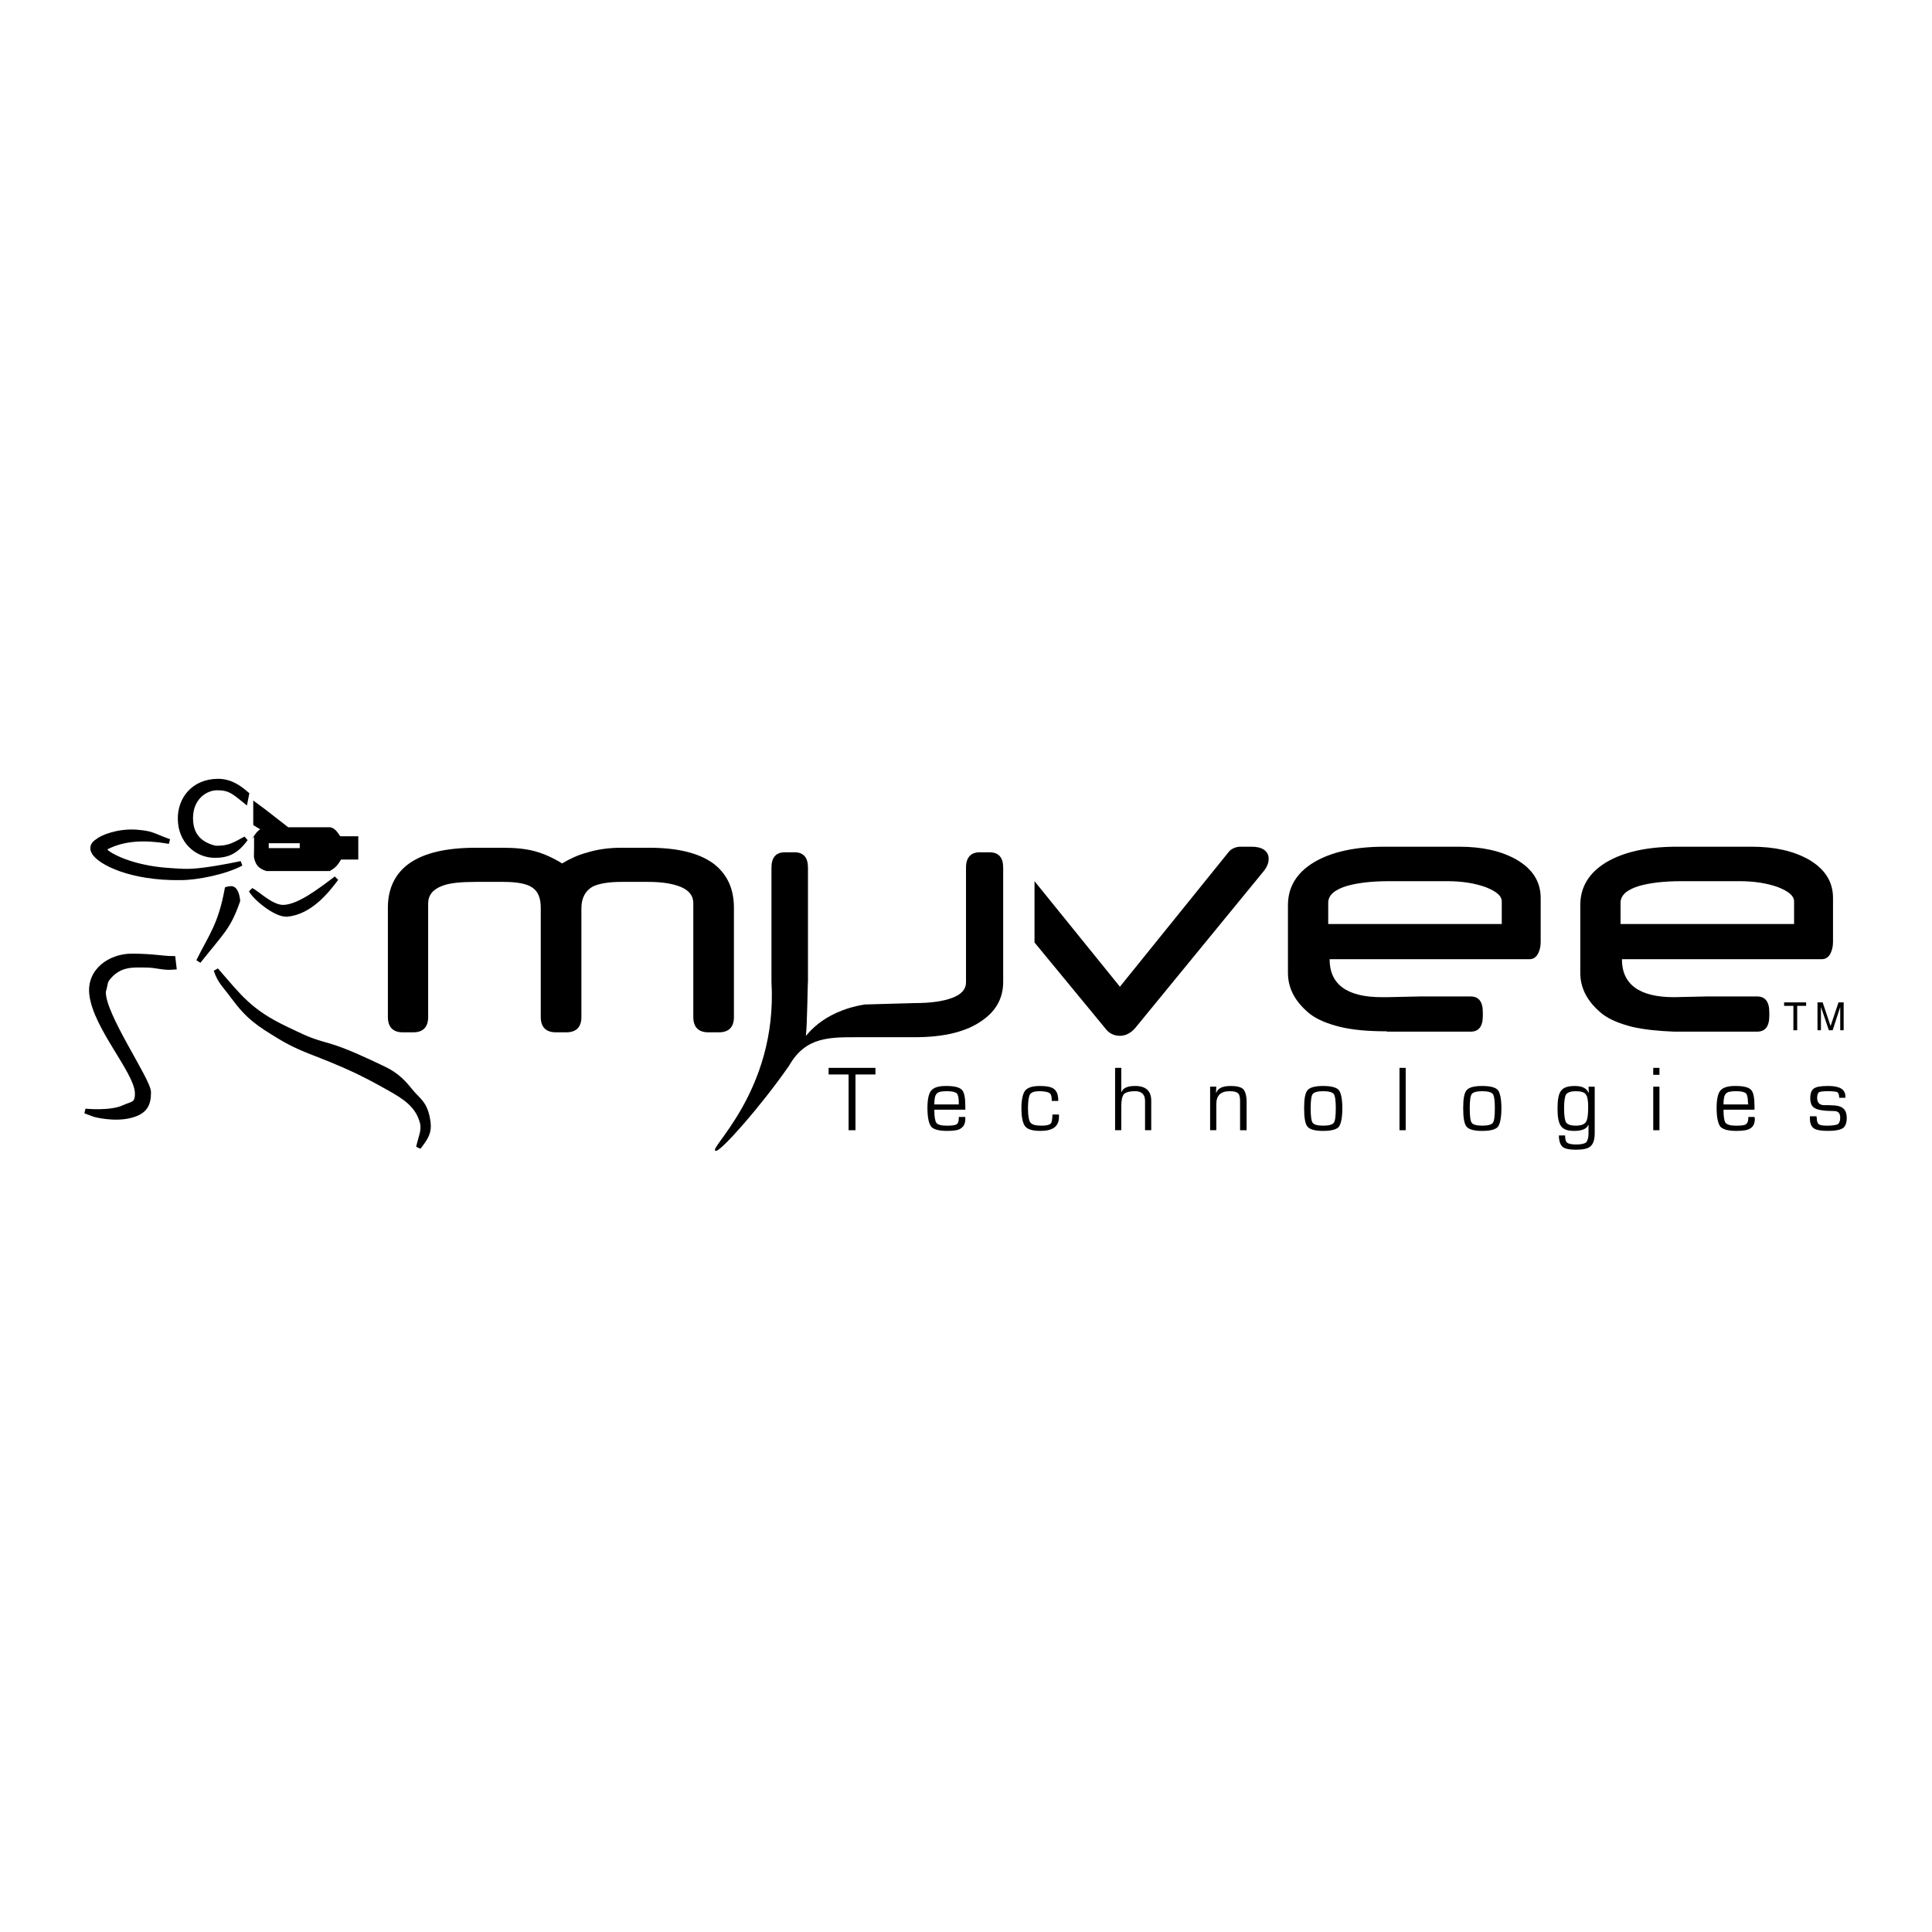 <?xml version="1.0" encoding="utf-8"?>
<!-- Generator: Adobe Illustrator 13.0.0, SVG Export Plug-In . SVG Version: 6.00 Build 14948)  -->
<!DOCTYPE svg PUBLIC "-//W3C//DTD SVG 1.0//EN" "http://www.w3.org/TR/2001/REC-SVG-20010904/DTD/svg10.dtd">
<svg version="1.0" id="Layer_1" xmlns="http://www.w3.org/2000/svg" xmlns:xlink="http://www.w3.org/1999/xlink" x="0px" y="0px"
	 width="192.756px" height="192.756px" viewBox="0 0 192.756 192.756" enable-background="new 0 0 192.756 192.756"
	 xml:space="preserve">
<g>
	<polygon fill-rule="evenodd" clip-rule="evenodd" fill="#FFFFFF" points="0,0 192.756,0 192.756,192.756 0,192.756 0,0 	"/>
	<path fill-rule="evenodd" clip-rule="evenodd" d="M26.573,83.886v0.973h3.573v-0.973H26.573L26.573,83.886z M25.508,80.342
		c1.1,0.799,2.199,1.703,3.161,2.433h4.26c0.412,0.104,0.618,0.521,0.893,0.903h1.683v1.841c-0.515,0-0.858,0-1.614,0
		c-0.378,0.626-0.516,0.834-1.065,1.146h-6.218c-0.687-0.243-0.894-0.521-1.031-1.181c0,0,0.035-2.016,0-2.016
		c0.481-0.695,0.928-0.695,0.859-0.729c-0.275-0.208-0.515-0.278-0.928-0.556V80.342L25.508,80.342z"/>
	<path fill="none" stroke="#000000" stroke-width="0.482" stroke-miterlimit="2.613" d="M26.573,83.886v0.973h3.573v-0.973H26.573
		L26.573,83.886z M25.508,80.342c1.1,0.799,2.199,1.703,3.161,2.433h4.26c0.412,0.104,0.618,0.521,0.893,0.903h1.684v1.841
		c-0.516,0-0.859,0-1.615,0c-0.378,0.626-0.516,0.834-1.065,1.146h-6.218c-0.687-0.243-0.894-0.521-1.031-1.181
		c0,0,0.035-2.015,0-2.015c0.481-0.695,0.928-0.695,0.859-0.729c-0.275-0.208-0.515-0.278-0.928-0.556V80.342L25.508,80.342z"/>
	<path fill-rule="evenodd" clip-rule="evenodd" stroke="#000000" stroke-width="0.482" stroke-miterlimit="2.613" d="
		M21.764,77.944c1.202,0,2.095,0.625,2.851,1.286l-0.137,0.695c-1.237-1.007-1.615-1.32-2.817-1.32
		c-1.168,0-2.645,0.973-2.645,3.023c0,2.05,1.339,2.71,2.439,2.988c1.305,0.035,1.786-0.243,3.057-0.938
		c-0.961,1.32-1.855,1.667-3.057,1.667c-1.89,0-3.436-1.494-3.47-3.579C17.917,79.821,19.256,77.944,21.764,77.944L21.764,77.944z"
		/>
	<path fill-rule="evenodd" clip-rule="evenodd" stroke="#000000" stroke-width="0.482" stroke-miterlimit="2.613" d="
		M13.623,83.018c1.615,0.139,1.443,0.278,3.264,0.938c-2.611-0.452-4.569-0.278-6.184,0.521c-0.378,0.069-0.24,0.347-0.069,0.556
		c1.134,0.834,3.47,1.633,6.252,1.807c1.133,0.07,1.786,0.174,3.401-0.034c1.717-0.209,3.778-0.66,3.778-0.66
		c-1.614,0.868-4.431,1.424-6.046,1.424c-4.981,0.07-8.039-1.529-8.622-2.502c-0.31-0.486-0.104-0.869,0.343-1.146
		C10.119,83.573,11.768,82.878,13.623,83.018L13.623,83.018z"/>
	<path fill-rule="evenodd" clip-rule="evenodd" stroke="#000000" stroke-width="0.482" stroke-miterlimit="2.613" d="
		M22.657,88.716c0,0,0.447-0.14,0.619,0c0.377,0.243,0.446,1.146,0.446,1.146c-0.928,2.675-1.546,3.058-3.916,6.046
		C21.043,93.407,22.004,92.295,22.657,88.716L22.657,88.716z"/>
	<path fill-rule="evenodd" clip-rule="evenodd" stroke="#000000" stroke-width="0.482" stroke-miterlimit="2.613" d="
		M33.547,87.639c-0.927,1.25-2.611,3.37-4.912,3.579c-1.168,0.07-3.264-1.737-3.573-2.397c0.652,0.312,1.993,1.703,3.195,1.703
		C29.803,90.488,31.795,88.959,33.547,87.639L33.547,87.639z"/>
	<path fill-rule="evenodd" clip-rule="evenodd" stroke="#000000" stroke-width="0.482" stroke-miterlimit="2.613" d="
		M13.142,95.387c2.164,0,3.057,0.243,4.123,0.243l0.103,0.869c-1.168,0.104-1.649-0.208-2.852-0.208
		c-1.168,0-2.576-0.174-3.745,1.285c-0.309,0.348-0.24,0.66-0.446,1.32c-0.172,2.225,4.5,8.861,4.5,10.076
		c0,1.217-0.344,1.912-1.684,2.295c-1.683,0.486-3.71-0.07-3.71-0.07l-0.928-0.348c0,0,2.542,0.277,3.916-0.383
		c0.722-0.346,1.375-0.207,1.271-1.562c-0.206-2.154-4.122-6.395-4.534-9.66C8.848,96.847,11.012,95.387,13.142,95.387
		L13.142,95.387z"/>
	<path fill-rule="evenodd" clip-rule="evenodd" stroke="#000000" stroke-width="0.482" stroke-miterlimit="2.613" d="
		M41.757,114.463c0.206-0.973,0.584-1.668,0.378-2.467c-0.447-1.771-1.855-2.605-3.332-3.439c-2.474-1.391-3.848-2.051-6.63-3.162
		c-1.89-0.73-2.92-1.146-4.294-1.98c-2.061-1.252-3.092-1.912-4.603-3.961c-0.722-1.008-1.34-1.494-1.718-2.676
		c2.336,2.676,3.332,4.135,6.974,5.873c1.923,0.902,2.13,1.076,4.225,1.668c1.718,0.486,3.882,1.527,5.497,2.293
		c1.409,0.66,2.096,1.494,2.748,2.293c0.687,0.869,1.477,1.146,1.718,3.092C42.822,112.9,42.582,113.422,41.757,114.463
		L41.757,114.463z"/>
	<polygon fill-rule="evenodd" clip-rule="evenodd" points="180.198,100.008 180.198,100.355 179.306,100.355 179.306,102.789 
		178.928,102.789 178.928,100.355 178,100.355 178,100.008 180.198,100.008 	"/>
	<path fill-rule="evenodd" clip-rule="evenodd" d="M181.332,100.008h0.516l0.79,2.363l0.79-2.363h0.515v2.781H183.6v-1.633
		c0-0.07,0-0.141,0-0.279s0-0.277,0-0.416l-0.756,2.328h-0.378l-0.79-2.328v0.068c0,0.07,0,0.174,0,0.312c0,0.141,0,0.244,0,0.314
		v1.633h-0.344V100.008L181.332,100.008z"/>
	<path fill-rule="evenodd" clip-rule="evenodd" d="M73.225,101.469c0,1.008-0.516,1.527-1.512,1.527h-1.031
		c-0.996,0-1.511-0.52-1.511-1.527V90.106c0-0.729-0.412-1.251-1.203-1.599c-0.824-0.348-1.923-0.521-3.298-0.521h-2.645
		c-1.34,0-2.302,0.173-2.92,0.487c-0.721,0.417-1.099,1.146-1.099,2.154v10.841c0,1.008-0.516,1.527-1.512,1.527h-1.03
		c-0.997,0-1.512-0.52-1.512-1.527V90.592c0-1.008-0.275-1.668-0.859-2.05c-0.55-0.383-1.546-0.556-2.886-0.556h-2.68
		c-1.511,0-2.645,0.104-3.366,0.382c-0.962,0.348-1.443,0.938-1.443,1.772v11.328c0,1.008-0.515,1.527-1.477,1.527h-1.065
		c-0.962,0-1.477-0.52-1.477-1.527V90.558c0-1.911,0.721-3.405,2.129-4.413c1.477-1.043,3.676-1.564,6.63-1.564h2.748
		c1.202,0,2.267,0.104,3.161,0.348c0.893,0.243,1.821,0.66,2.714,1.216c0.755-0.452,1.545-0.834,2.474-1.078
		c1.099-0.347,2.267-0.486,3.435-0.486h2.783c2.816,0,4.947,0.521,6.389,1.564c1.374,1.042,2.062,2.501,2.062,4.413V101.469
		L73.225,101.469z"/>
	<path fill-rule="evenodd" clip-rule="evenodd" d="M110.257,102.58l-7.043-8.548c0-1.112,0-3.162,0-6.116l8.52,10.529l10.855-13.447
		c0.104-0.139,0.275-0.278,0.516-0.382c0.24-0.104,0.446-0.139,0.652-0.139h1.134c0.516,0,0.928,0.104,1.236,0.312
		c0.31,0.243,0.447,0.521,0.447,0.903c0,0.417-0.172,0.834-0.516,1.251l-12.779,15.601c-0.446,0.521-0.962,0.799-1.546,0.799
		S110.635,103.102,110.257,102.58L110.257,102.58z"/>
	<polygon fill-rule="evenodd" clip-rule="evenodd" points="85.351,107.201 85.351,112.762 84.664,112.762 84.664,107.201 
		82.671,107.201 82.671,106.541 87.343,106.541 87.343,107.201 85.351,107.201 	"/>
	<path fill-rule="evenodd" clip-rule="evenodd" d="M95.657,111.441h0.653v0.174c0,0.451-0.138,0.764-0.413,0.938
		c-0.24,0.209-0.721,0.277-1.408,0.277c-0.791,0-1.34-0.139-1.581-0.416c-0.24-0.312-0.377-0.939-0.377-1.877
		c0-0.869,0.137-1.459,0.377-1.736c0.275-0.314,0.756-0.453,1.478-0.453c0.79,0,1.305,0.105,1.58,0.383
		c0.24,0.242,0.344,0.799,0.344,1.633v0.348h-3.092c0,0.695,0.068,1.111,0.206,1.32c0.137,0.174,0.48,0.277,1.03,0.277
		c0.515,0,0.825-0.033,0.997-0.139c0.137-0.104,0.206-0.277,0.206-0.59V111.441L95.657,111.441z M95.657,110.189v-0.174
		c0-0.486-0.069-0.799-0.206-0.938c-0.172-0.139-0.481-0.209-0.997-0.209s-0.858,0.07-0.996,0.244
		c-0.172,0.174-0.24,0.52-0.24,1.076H95.657L95.657,110.189z"/>
	<path fill-rule="evenodd" clip-rule="evenodd" d="M105,111.197h0.653v0.244c0,0.938-0.618,1.389-1.82,1.389
		c-0.79,0-1.306-0.139-1.547-0.451c-0.24-0.277-0.378-0.904-0.378-1.807c0-0.869,0.138-1.459,0.378-1.771
		c0.275-0.314,0.757-0.453,1.478-0.453c0.688,0,1.168,0.105,1.408,0.312c0.275,0.209,0.413,0.592,0.413,1.182h-0.653v-0.139
		c0-0.312-0.068-0.557-0.24-0.66s-0.516-0.174-0.996-0.174c-0.481,0-0.79,0.104-0.928,0.312s-0.206,0.695-0.206,1.426
		c0,0.729,0.103,1.215,0.24,1.389c0.172,0.209,0.516,0.312,1.1,0.312c0.48,0,0.79-0.068,0.928-0.207
		C104.932,111.996,105,111.684,105,111.197L105,111.197z"/>
	<path fill-rule="evenodd" clip-rule="evenodd" d="M111.871,106.541v2.398h0.034c0.138-0.383,0.584-0.592,1.34-0.592
		c1.064,0,1.614,0.486,1.614,1.459v0.174v2.781h-0.618v-2.781v-0.139c0-0.66-0.344-0.973-0.996-0.973c-0.55,0-0.893,0.104-1.1,0.277
		c-0.171,0.209-0.274,0.592-0.274,1.182v2.434h-0.618v-6.221H111.871L111.871,106.541z"/>
	<path fill-rule="evenodd" clip-rule="evenodd" d="M120.734,108.418h0.618l-0.034,0.59h0.034c0.172-0.451,0.652-0.66,1.442-0.66
		c0.584,0,1.031,0.105,1.237,0.312c0.206,0.209,0.344,0.66,0.344,1.252v2.85h-0.653v-2.781v-0.174c0-0.346-0.068-0.625-0.206-0.729
		c-0.138-0.139-0.412-0.209-0.824-0.209c-0.894,0-1.34,0.418-1.34,1.285v2.607h-0.618V108.418L120.734,108.418z"/>
	<path fill-rule="evenodd" clip-rule="evenodd" d="M132.002,108.348c0.824,0,1.34,0.139,1.58,0.418
		c0.206,0.277,0.344,0.867,0.344,1.807c0,0.938-0.138,1.562-0.344,1.842c-0.24,0.277-0.756,0.416-1.58,0.416
		c-0.79,0-1.306-0.139-1.546-0.416c-0.24-0.279-0.344-0.904-0.344-1.842c0-0.939,0.104-1.529,0.344-1.807
		C130.696,108.486,131.212,108.348,132.002,108.348L132.002,108.348z M132.002,108.869c-0.55,0-0.894,0.104-1.031,0.277
		c-0.137,0.174-0.206,0.66-0.206,1.426c0,0.799,0.069,1.285,0.206,1.459c0.138,0.174,0.481,0.277,1.031,0.277
		c0.584,0,0.927-0.104,1.064-0.277s0.206-0.66,0.206-1.459c0-0.766-0.068-1.252-0.206-1.426S132.586,108.869,132.002,108.869
		L132.002,108.869z"/>
	<polygon fill-rule="evenodd" clip-rule="evenodd" points="140.246,106.541 140.246,112.762 139.628,112.762 139.628,106.541 
		140.246,106.541 	"/>
	<path fill-rule="evenodd" clip-rule="evenodd" d="M147.872,108.348c0.825,0,1.341,0.139,1.581,0.418
		c0.206,0.277,0.343,0.867,0.343,1.807c0,0.938-0.137,1.562-0.343,1.842c-0.24,0.277-0.756,0.416-1.581,0.416
		c-0.79,0-1.305-0.139-1.545-0.416c-0.241-0.279-0.344-0.904-0.344-1.842c0-0.939,0.103-1.529,0.344-1.807
		C146.567,108.486,147.082,108.348,147.872,108.348L147.872,108.348z M147.872,108.869c-0.549,0-0.893,0.104-1.03,0.277
		c-0.137,0.174-0.206,0.66-0.206,1.426c0,0.799,0.069,1.285,0.206,1.459c0.138,0.174,0.481,0.277,1.03,0.277
		c0.585,0,0.928-0.104,1.065-0.277s0.206-0.66,0.206-1.459c0-0.766-0.068-1.252-0.206-1.426S148.457,108.869,147.872,108.869
		L147.872,108.869z"/>
	<path fill-rule="evenodd" clip-rule="evenodd" d="M159.105,108.418v4.621c0,0.66-0.137,1.076-0.412,1.32
		c-0.24,0.244-0.755,0.348-1.477,0.348c-0.653,0-1.1-0.104-1.306-0.277c-0.24-0.209-0.378-0.592-0.378-1.148h0.618
		c0,0.383,0.069,0.627,0.206,0.73c0.138,0.104,0.446,0.174,0.894,0.174c0.481,0,0.824-0.07,0.996-0.209
		c0.138-0.139,0.24-0.451,0.24-0.867v-0.869h-0.034c-0.138,0.381-0.618,0.59-1.408,0.59c-0.619,0-1.065-0.139-1.306-0.486
		c-0.24-0.312-0.344-0.902-0.344-1.736c0-0.869,0.104-1.461,0.344-1.773c0.24-0.348,0.722-0.486,1.374-0.486
		c0.722,0,1.168,0.209,1.374,0.66h0.034l-0.034-0.59H159.105L159.105,108.418z M157.217,108.869c-0.481,0-0.791,0.104-0.962,0.312
		c-0.138,0.209-0.206,0.695-0.206,1.391c0,0.729,0.068,1.182,0.206,1.424c0.171,0.209,0.48,0.312,0.962,0.312
		c0.516,0,0.858-0.139,0.996-0.348c0.172-0.242,0.24-0.729,0.24-1.494c0-0.66-0.068-1.076-0.24-1.285
		C158.075,108.973,157.732,108.869,157.217,108.869L157.217,108.869z"/>
	<path fill-rule="evenodd" clip-rule="evenodd" d="M165.564,106.541v0.695h-0.619v-0.695H165.564L165.564,106.541z M165.564,108.418
		v4.344h-0.619v-4.344H165.564L165.564,108.418z"/>
	<path fill-rule="evenodd" clip-rule="evenodd" d="M174.427,111.441h0.619l0.034,0.174c0,0.451-0.138,0.764-0.412,0.938
		c-0.275,0.209-0.756,0.277-1.443,0.277c-0.79,0-1.306-0.139-1.58-0.416c-0.24-0.312-0.378-0.939-0.378-1.877
		c0-0.869,0.138-1.459,0.378-1.736c0.274-0.314,0.756-0.453,1.478-0.453c0.79,0,1.305,0.105,1.58,0.383
		c0.24,0.242,0.344,0.799,0.344,1.633v0.348h-3.092c0,0.695,0.068,1.111,0.206,1.32c0.172,0.174,0.48,0.277,1.03,0.277
		c0.516,0,0.858-0.033,0.996-0.139c0.138-0.104,0.24-0.277,0.24-0.59V111.441L174.427,111.441z M174.427,110.189l-0.034-0.174
		c0-0.486-0.068-0.799-0.206-0.938c-0.172-0.139-0.48-0.209-0.996-0.209c-0.515,0-0.858,0.07-0.996,0.244
		c-0.172,0.174-0.24,0.52-0.24,1.076H174.427L174.427,110.189z"/>
	<path fill-rule="evenodd" clip-rule="evenodd" d="M184.114,109.529h-0.618c0-0.277-0.068-0.486-0.172-0.557
		c-0.137-0.068-0.446-0.104-0.962-0.104c-0.446,0-0.756,0.035-0.893,0.104c-0.104,0.105-0.172,0.279-0.172,0.557
		c0,0.451,0.206,0.695,0.618,0.73h0.516l0.652,0.035c0.79,0.068,1.168,0.451,1.168,1.25c0,0.486-0.138,0.834-0.378,1.008
		c-0.274,0.174-0.756,0.277-1.442,0.277c-0.688,0-1.168-0.068-1.443-0.242c-0.274-0.174-0.412-0.521-0.412-0.973v-0.244h0.652
		l0.035,0.209c0,0.277,0.068,0.486,0.206,0.59c0.137,0.105,0.412,0.139,0.858,0.139c0.516,0,0.859-0.068,1.03-0.139
		c0.138-0.104,0.241-0.312,0.241-0.66c0-0.451-0.206-0.66-0.619-0.66c-0.961,0-1.614-0.104-1.889-0.277
		c-0.31-0.139-0.481-0.486-0.481-1.008c0-0.486,0.138-0.834,0.378-0.973c0.24-0.174,0.722-0.244,1.409-0.244
		c1.167,0,1.717,0.348,1.717,1.043V109.529L184.114,109.529z"/>
	<path fill-rule="evenodd" clip-rule="evenodd" d="M100.088,97.959c0,1.598-0.687,2.883-2.096,3.857
		c-1.545,1.111-3.778,1.668-6.732,1.668h-5.428c-3.022,0-5.428-0.105-7.111,2.848c-2.851,4.102-6.699,8.41-7.249,8.479
		c-1.271,0.139,6.149-5.732,5.497-16.852V86.562c0-1.007,0.447-1.529,1.34-1.529h0.962c0.893,0,1.34,0.521,1.34,1.529v11.397
		c-0.035,0.035-0.069,4.238-0.207,5.352c-0.034,0.277,1.375-2.363,5.875-3.094l4.981-0.139c1.58,0,2.816-0.174,3.744-0.521
		s1.374-0.869,1.374-1.529V86.562c0-1.007,0.481-1.529,1.374-1.529h0.962c0.928,0,1.374,0.521,1.374,1.529V97.959L100.088,97.959z"
		/>
	<path fill-rule="evenodd" clip-rule="evenodd" d="M153.713,94.032c0,0.417-0.104,0.799-0.275,1.147
		c-0.206,0.347-0.48,0.521-0.858,0.521h-19.925c0,2.501,1.718,3.788,5.188,3.788h0.584l3.194-0.07h5.119
		c0.79,0,1.202,0.521,1.202,1.564v0.381c0,1.043-0.412,1.564-1.202,1.564h-5.119h-3.194l-0.138-0.035
		c-1.82,0-3.366-0.139-4.638-0.451c-1.236-0.312-2.232-0.73-2.92-1.252c-1.478-1.182-2.232-2.535-2.232-4.135v-6.74
		c0-1.807,0.858-3.231,2.576-4.274c1.752-1.042,4.088-1.563,7.042-1.563h7.489c2.267,0,4.122,0.417,5.634,1.251
		c1.648,0.938,2.474,2.224,2.474,3.856V94.032L153.713,94.032z M149.831,92.191v-2.259c0-0.556-0.55-1.008-1.615-1.425
		c-1.064-0.382-2.336-0.591-3.812-0.591h-5.841c-1.751,0-3.16,0.174-4.225,0.487c-1.237,0.382-1.821,0.938-1.821,1.668v2.12H149.831
		L149.831,92.191z"/>
	<path fill-rule="evenodd" clip-rule="evenodd" d="M182.878,94.032c0,0.417-0.103,0.799-0.274,1.147
		c-0.206,0.347-0.481,0.521-0.859,0.521h-19.925c0,2.501,1.718,3.788,5.188,3.788l3.195-0.07h5.118c0.79,0,1.202,0.521,1.202,1.564
		v0.381c0,1.043-0.412,1.564-1.202,1.564h-5.118h-3.195c-1.648-0.07-3.022-0.209-4.191-0.486c-1.236-0.312-2.232-0.73-2.92-1.252
		c-1.477-1.182-2.232-2.535-2.232-4.135v-6.74c0-1.807,0.858-3.231,2.576-4.274c1.752-1.042,4.088-1.563,7.043-1.563h7.488
		c2.268,0,4.123,0.417,5.634,1.251c1.649,0.938,2.474,2.224,2.474,3.856V94.032L182.878,94.032z M178.996,92.191v-2.259
		c0-0.556-0.55-1.008-1.614-1.425c-1.065-0.382-2.336-0.591-3.813-0.591h-5.84c-1.752,0-3.16,0.174-4.226,0.487
		c-1.236,0.382-1.82,0.938-1.82,1.668v2.12H178.996L178.996,92.191z"/>
</g>
</svg>
